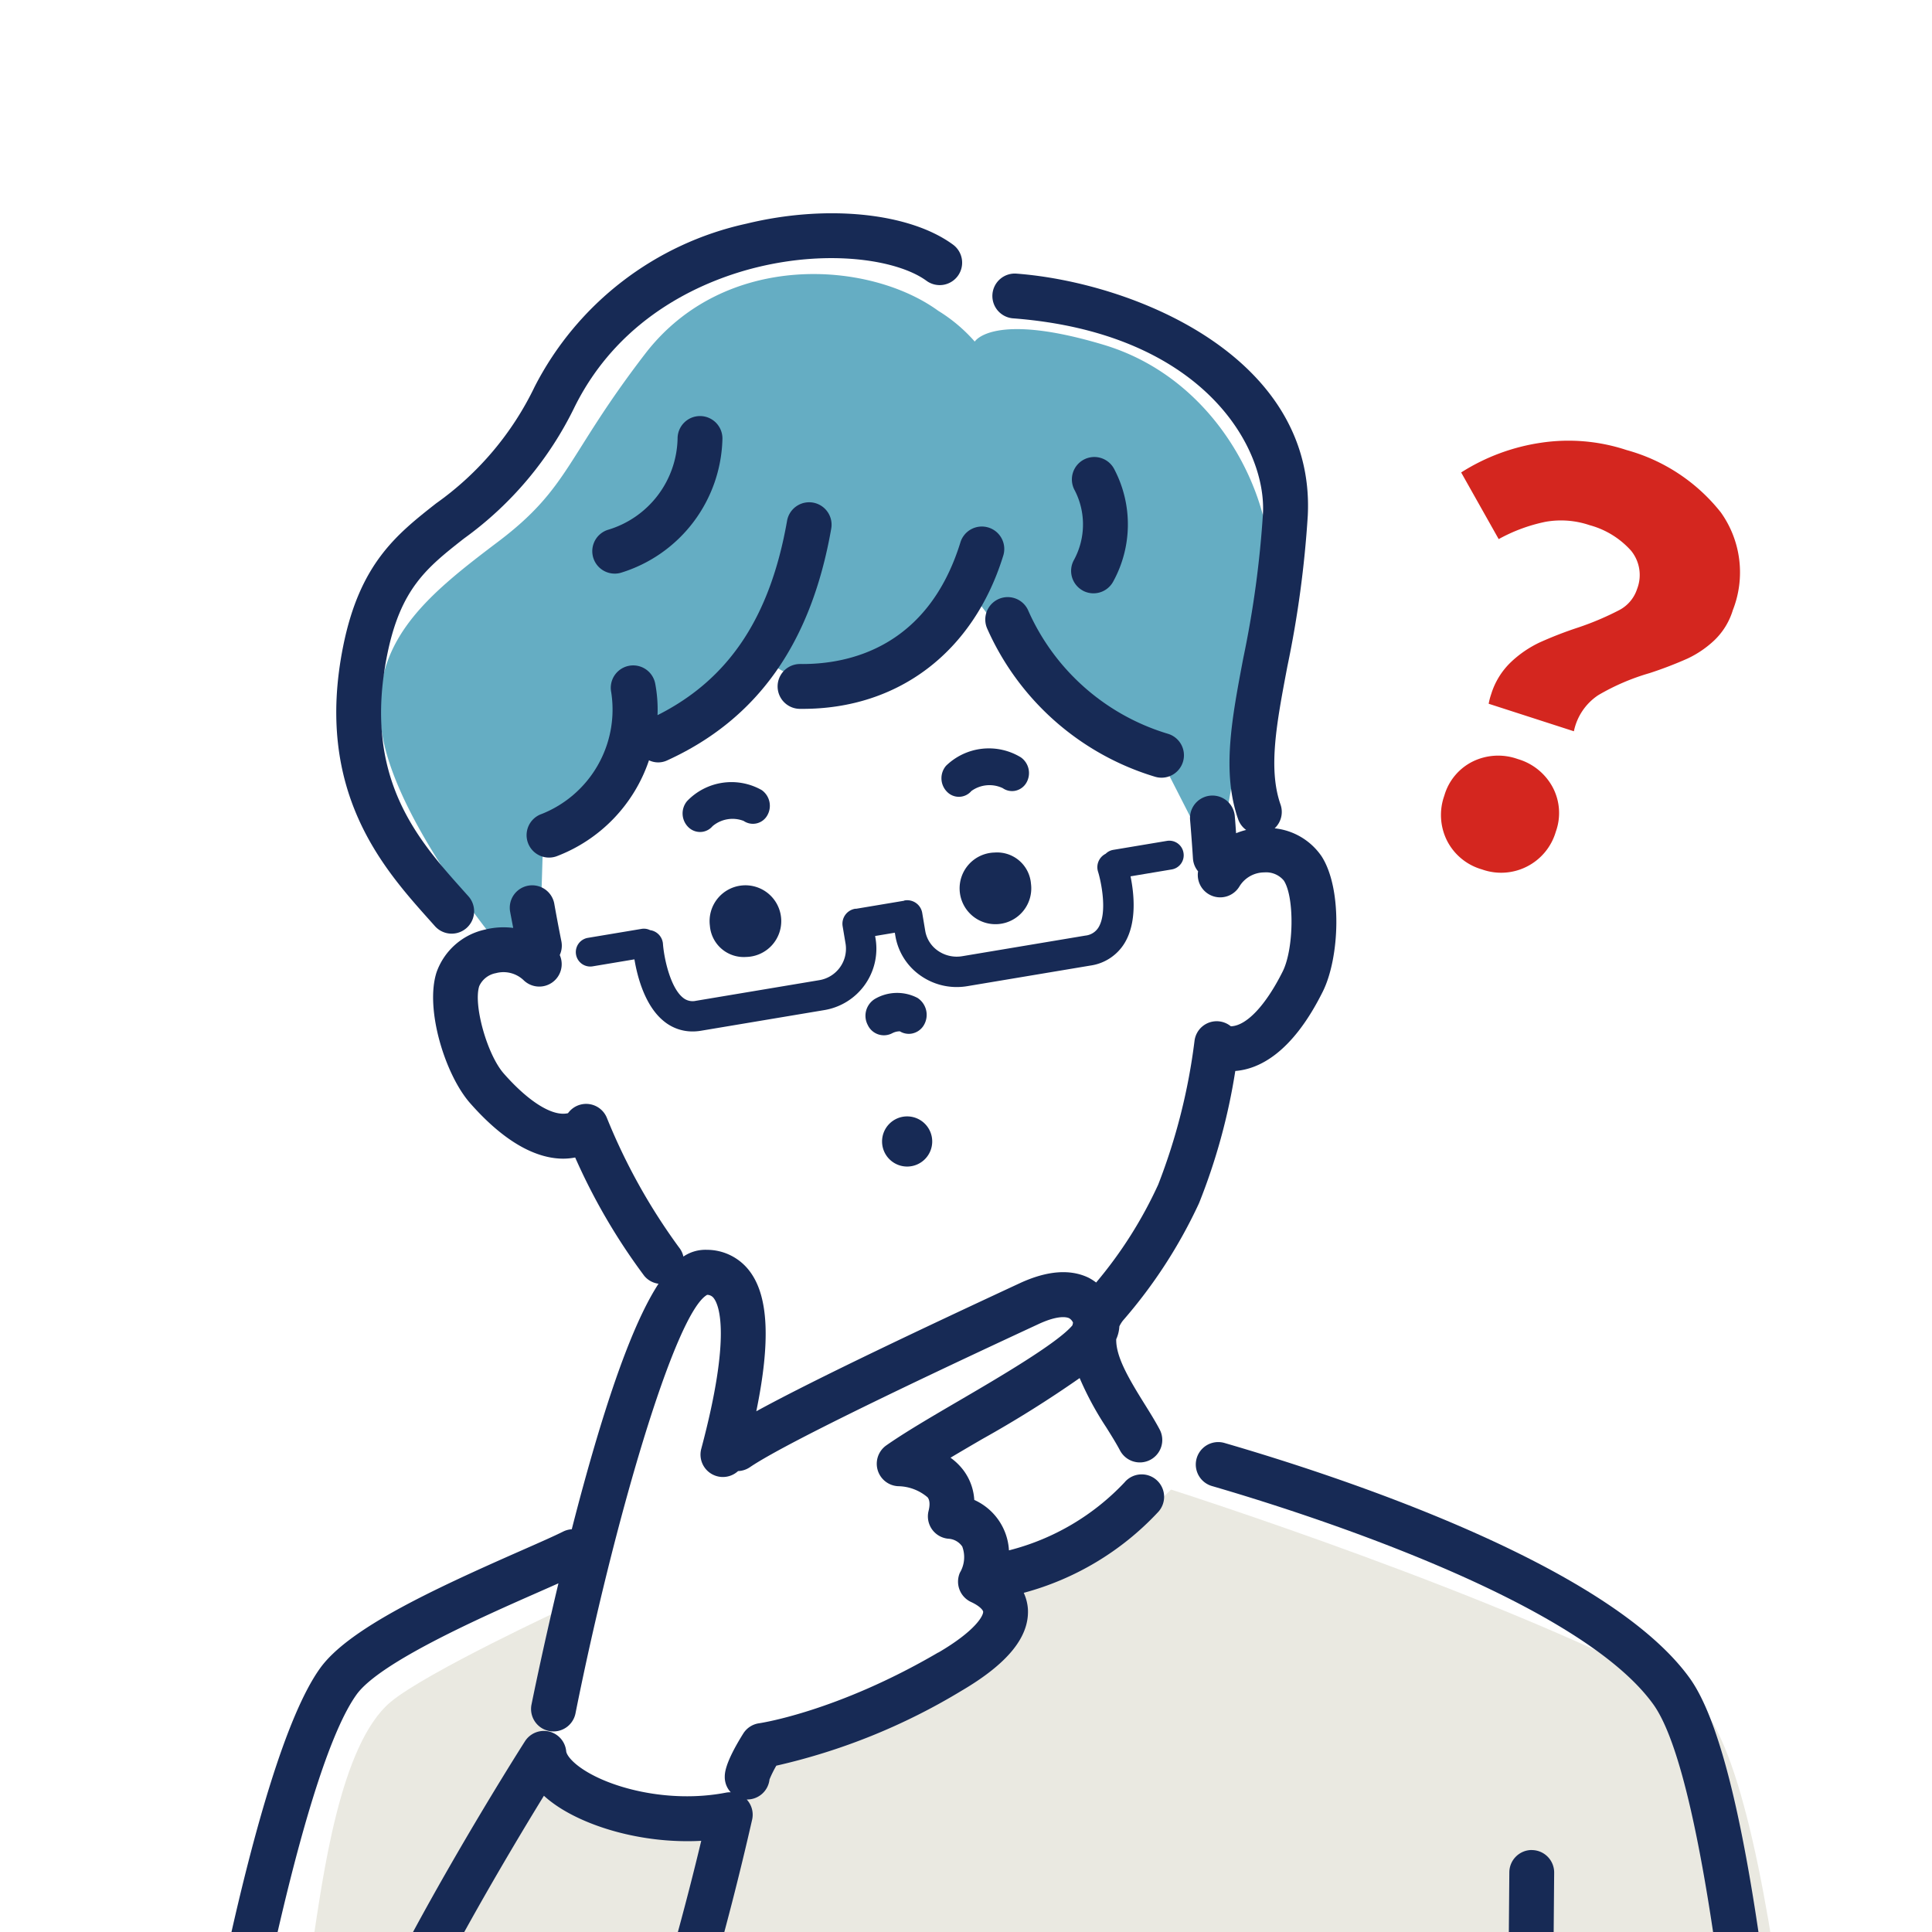 <svg xmlns="http://www.w3.org/2000/svg" xmlns:xlink="http://www.w3.org/1999/xlink" width="148" height="148" viewBox="0 0 148 148"><defs><clipPath id="a"><rect width="148" height="148" transform="translate(2138 1114)" fill="#fff" stroke="#707070" stroke-width="1"/></clipPath></defs><g transform="translate(-2138 -1114)"><g clip-path="url(#a)"><g transform="translate(818.398 -551.637)"><path d="M42.548,132.622c-.281-.591.055,2.7-2.513,3.062-3.159.45-12.766-3.976-12.766-3.976L28.708,119.6s-10.762,4.988-13.481,7.27c-3.893,3.269-5.189,13.454-5.985,18.643-1.127,7.356-4.167,16.843-1.736,22.4,2.688,6.145,3.994,7.354,3.994,7.354H124.2s-2.532-44.994-9.478-48.814c-13.863-7.625-39.706-15.86-39.706-15.86-3.959,3.959-7.62,6.932-13.769,7.368,0,0,7.733,4.282-18.7,14.664" transform="translate(1334.292 1669.152)" fill="#eae9e1"/><path d="M56.849,24.246c-5.3-3.852-16.375-4.612-22.453,3.3s-5.771,10.243-11.273,14.4S13.007,49.8,14.288,56.861s9.551,16.77,9.551,16.77l2.49-.585.232-7.6s6.462-4.973,6.762-8.109c2.911-.629,9.2-7.619,9.2-7.619a7.43,7.43,0,0,0,8.456,2.629A22.815,22.815,0,0,0,59.885,46.5s7.6,10.559,13.836,11.73l4.51,8.837s2.425-14.71,3.8-20.745S79.112,29.731,69.522,26.852c-8.5-2.552-9.873-.246-9.873-.246a12.251,12.251,0,0,0-2.8-2.36" transform="translate(1334.624 1665.198)" fill="#65adc3"/><path d="M75,63.922a1.1,1.1,0,0,0-1.273-.909l-4.133.691a1.078,1.078,0,0,0-.555.295,1.147,1.147,0,0,0-.587,1.361c.234.746.741,3.131.038,4.28a1.338,1.338,0,0,1-1.008.627L58.06,71.844a2.525,2.525,0,0,1-1.861-.409,2.323,2.323,0,0,1-.983-1.537l-.23-1.37a1.164,1.164,0,0,0-1.338-.955c-.026,0-.046.021-.071.027l-3.656.612c-.026,0-.05-.007-.076,0a1.162,1.162,0,0,0-.955,1.338l.23,1.371a2.442,2.442,0,0,1-2.055,2.766l-9.423,1.577a1.156,1.156,0,0,1-.97-.229c-.955-.749-1.456-2.942-1.548-4.149a1.146,1.146,0,0,0-.986-1.037,1.065,1.065,0,0,0-.63-.1l-4.134.691a1.106,1.106,0,1,0,.366,2.182l3.2-.535c.225,1.341.81,3.606,2.3,4.774a3.431,3.431,0,0,0,2.153.749,3.917,3.917,0,0,0,.638-.053l9.423-1.578a4.768,4.768,0,0,0,3.964-5.442l-.04-.239,1.51-.253.04.239a4.64,4.64,0,0,0,1.952,3.063,4.81,4.81,0,0,0,2.75.861,4.933,4.933,0,0,0,.819-.069l9.423-1.577a3.659,3.659,0,0,0,2.608-1.708c.973-1.592.734-3.813.464-5.127l3.155-.528A1.1,1.1,0,0,0,75,63.922" transform="translate(1335.262 1667.041)" fill="#172a55"/><path d="M40.954,61.67a1.261,1.261,0,0,0,1.815-.418,1.473,1.473,0,0,0-.424-1.94,4.7,4.7,0,0,0-5.722.847,1.472,1.472,0,0,0,.092,1.984,1.282,1.282,0,0,0,1.067.368,1.257,1.257,0,0,0,.794-.434,2.368,2.368,0,0,1,2.378-.406" transform="translate(1335.609 1666.85)" fill="#172a55"/><path d="M55.611,57.571a1.472,1.472,0,0,0,.091,1.984,1.259,1.259,0,0,0,1.861-.064,2.367,2.367,0,0,1,2.4-.22,1.258,1.258,0,0,0,.879.215,1.281,1.281,0,0,0,.936-.631,1.473,1.473,0,0,0-.422-1.941,4.708,4.708,0,0,0-5.747.657" transform="translate(1336.451 1666.741)" fill="#172a55"/><path d="M41.068,71.755a2.745,2.745,0,1,0-2.782-2.387,2.6,2.6,0,0,0,2.782,2.387" transform="translate(1335.697 1667.189)" fill="#172a55"/><path d="M59.261,63.866a2.745,2.745,0,1,0,2.783,2.387,2.6,2.6,0,0,0-2.783-2.387" transform="translate(1336.535 1667.079)" fill="#172a55"/><path d="M52.323,77.1a1.317,1.317,0,0,0,.864.187,1.356,1.356,0,0,0,1.012-.708,1.549,1.549,0,0,0-.511-2.03,3.374,3.374,0,0,0-3.26.069,1.512,1.512,0,0,0-.557,2,1.365,1.365,0,0,0,1.883.629,1.251,1.251,0,0,1,.569-.142" transform="translate(1336.204 1667.536)" fill="#172a55"/><path d="M18.46,71.61a1.719,1.719,0,0,0,2.572-2.28l-.488-.546c-3.411-3.819-7.655-8.573-5.767-17.972,1.023-5.1,3.057-6.7,5.872-8.913a26.917,26.917,0,0,0,8.5-10.112c3.586-7.2,10.3-9.781,13.977-10.679,5.679-1.386,10.816-.529,12.955,1.031a1.718,1.718,0,1,0,2.026-2.775c-3.344-2.442-9.693-3.082-15.795-1.595A23.975,23.975,0,0,0,26.079,30.255,23.333,23.333,0,0,1,18.525,39.2c-3.006,2.364-5.844,4.6-7.117,10.938C9.182,61.219,14.477,67.15,17.982,71.074Z" transform="translate(1334.483 1665)" fill="#172a55"/><path d="M45.171,50.482c-.064,0-.125,0-.192,0a1.718,1.718,0,0,0-.019,3.436h.215c7.343,0,13.074-4.363,15.352-11.707a1.718,1.718,0,1,0-3.281-1.018c-2.5,8.044-8.562,9.29-12.075,9.29" transform="translate(1335.919 1666.021)" fill="#172a55"/><path d="M25.985,62.053a1.718,1.718,0,1,0,1.145,3.24,11.937,11.937,0,0,0,7.085-7.355,1.623,1.623,0,0,0,1.4.005c6.907-3.154,11.016-8.955,12.558-17.735a1.718,1.718,0,1,0-3.384-.594c-1.3,7.38-4.463,12.123-9.919,14.866a10.681,10.681,0,0,0-.179-2.423,1.717,1.717,0,1,0-3.371.659,8.606,8.606,0,0,1-5.334,9.338" transform="translate(1335.102 1665.941)" fill="#172a55"/><path d="M61.765,46.134A1.718,1.718,0,0,0,58.613,47.5,20.544,20.544,0,0,0,71.489,58.892a1.718,1.718,0,1,0,.974-3.295,17.073,17.073,0,0,1-10.7-9.463" transform="translate(1336.594 1666.247)" fill="#172a55"/><path d="M31.375,43.92a1.718,1.718,0,0,0,.467-.065,11,11,0,0,0,7.787-10.289,1.718,1.718,0,0,0-1.718-1.717h0a1.719,1.719,0,0,0-1.718,1.719,7.463,7.463,0,0,1-5.281,6.979,1.718,1.718,0,0,0,.465,3.372" transform="translate(1335.315 1665.66)" fill="#172a55"/><path d="M65.655,45.074a1.717,1.717,0,0,0,2.338-.66,9.091,9.091,0,0,0,.109-8.6,1.718,1.718,0,1,0-3.039,1.6A5.7,5.7,0,0,1,65,42.736a1.718,1.718,0,0,0,.66,2.338" transform="translate(1336.873 1665.795)" fill="#172a55"/><path d="M52.836,87.062a1.921,1.921,0,1,0-1.922-1.922,1.922,1.922,0,0,0,1.922,1.922" transform="translate(1336.258 1667.938)" fill="#172a55"/><path d="M71.774,113.969a18.367,18.367,0,0,1-8.881,5.237,4.515,4.515,0,0,0-2.657-3.864,4.2,4.2,0,0,0-.829-2.271,4.594,4.594,0,0,0-.991-.963c.762-.455,1.581-.934,2.419-1.422a87.151,87.151,0,0,0,7.473-4.679,23.953,23.953,0,0,0,2.028,3.759c.4.639.777,1.244,1.061,1.781a1.718,1.718,0,1,0,3.037-1.607c-.342-.646-.751-1.3-1.183-1.994-1.273-2.039-2.169-3.627-2.141-4.916a2.713,2.713,0,0,0,.24-.983,2.334,2.334,0,0,1,.278-.449,38,38,0,0,0,5.827-8.991,46.563,46.563,0,0,0,2.776-10.124c1.8-.14,4.351-1.352,6.707-6.091,1.292-2.6,1.5-7.888-.1-10.359a4.983,4.983,0,0,0-3.592-2.139,1.717,1.717,0,0,0,.451-1.819c-.961-2.752-.307-6.2.52-10.568a81.266,81.266,0,0,0,1.567-11.571c.6-12.2-13.344-17.841-22.275-18.531a1.718,1.718,0,1,0-.265,3.425c14.4,1.113,19.364,9.752,19.108,14.935a78.221,78.221,0,0,1-1.511,11.1c-.886,4.679-1.651,8.718-.389,12.339a1.7,1.7,0,0,0,.61.815,5.708,5.708,0,0,0-.77.25c-.033-.439-.058-.866-.1-1.312a1.718,1.718,0,0,0-3.424.292q.128,1.507.22,2.959a1.7,1.7,0,0,0,.393.98,1.716,1.716,0,0,0,3.168,1.156,2.241,2.241,0,0,1,1.911-1.073,1.753,1.753,0,0,1,1.491.629c.821,1.266.771,5.232-.088,6.959-1.3,2.6-2.78,4.174-3.973,4.2a1.711,1.711,0,0,0-2.782,1.114,45.889,45.889,0,0,1-2.783,11.015,32.861,32.861,0,0,1-4.754,7.5,3.927,3.927,0,0,0-.589-.374c-1.42-.679-3.2-.532-5.283.437-7.259,3.374-15.648,7.329-20.161,9.8,1.1-5.352.936-8.8-.493-10.71a4.1,4.1,0,0,0-3.3-1.658,2.985,2.985,0,0,0-1.792.517A1.694,1.694,0,0,0,37.618,96a45.835,45.835,0,0,1-5.527-9.926,1.712,1.712,0,0,0-2.977-.358c-1.168.278-3-.855-4.919-3.036-1.275-1.446-2.347-5.266-1.88-6.7a1.744,1.744,0,0,1,1.279-.992,2.239,2.239,0,0,1,2.123.544A1.717,1.717,0,0,0,28.481,73.6a1.706,1.706,0,0,0,.126-1.05q-.287-1.426-.551-2.916a1.719,1.719,0,0,0-3.384.6c.079.44.163.858.244,1.29a5.832,5.832,0,0,0-2.148.125,5.082,5.082,0,0,0-3.721,3.265c-.912,2.8.651,7.86,2.569,10.035C24.565,88.3,27,89.2,28.758,89.2a4.963,4.963,0,0,0,.905-.09,46.6,46.6,0,0,0,5.295,9.071,1.7,1.7,0,0,0,1.09.6c-1.577,2.422-3.429,6.969-5.727,15.337-.32,1.163-.626,2.327-.919,3.472a1.7,1.7,0,0,0-.665.179c-.717.358-1.887.873-3.242,1.469-6.86,3.02-13.2,5.981-15.367,8.99C4.857,135.547.219,164.3.024,165.517a1.8,1.8,0,0,0-.02.238c-.154,8.013,4.574,14.062,12.041,15.409a17.182,17.182,0,0,0,3.052.269c7.94,0,16.966-5.242,20.89-16.408a234.877,234.877,0,0,0,7.237-25.214,1.717,1.717,0,0,0-.42-1.521c.013,0,.024,0,.037,0a1.719,1.719,0,0,0,1.709-1.537,8.344,8.344,0,0,1,.522-1.053,47.7,47.7,0,0,0,14.145-5.714c3.555-2.08,5.233-4.128,5.129-6.261a3.562,3.562,0,0,0-.32-1.266,21.793,21.793,0,0,0,10.25-6.142,1.718,1.718,0,1,0-2.5-2.355M57.481,127.026c-7.768,4.546-13.665,5.416-13.721,5.424a1.714,1.714,0,0,0-1.225.794c-1.413,2.265-1.413,3.041-1.413,3.334a1.705,1.705,0,0,0,.46,1.161,1.591,1.591,0,0,0-.366.026c-4.423.858-9.106-.39-11.261-2-.69-.516-.959-.952-.98-1.171a1.718,1.718,0,0,0-3.159-.762c-.4.622-9.764,15.366-13.881,25.587a1.718,1.718,0,0,0,3.187,1.284c3.054-7.58,9.316-18.092,12.146-22.7a8.023,8.023,0,0,0,.627.516c2.377,1.781,6.814,3.185,11.425,2.937-.972,4.075-3.228,12.917-6.574,22.437-3.8,10.815-12.974,15.185-20.091,13.9-5.857-1.057-9.3-5.481-9.217-11.845,1.314-8.188,5.517-30.2,9.48-35.7,1.8-2.5,9.713-5.982,13.963-7.854.537-.237,1.032-.455,1.5-.664-1.247,5.214-2.052,9.232-2.064,9.291a1.718,1.718,0,1,0,3.37.673c2.887-14.453,7.6-30.669,10.087-32.063a.631.631,0,0,1,.518.275c.364.487,1.369,2.754-.969,11.518a1.715,1.715,0,0,0,2.818,1.708,1.708,1.708,0,0,0,.9-.292c3.2-2.176,16.936-8.562,22.108-10.965,1.552-.723,2.192-.529,2.353-.453a.729.729,0,0,1,.3.342c-.015.068-.032.136-.046.2-1.115,1.353-5.778,4.078-8.656,5.759-2.162,1.263-4.2,2.455-5.611,3.447a1.721,1.721,0,0,0,.917,3.121,3.548,3.548,0,0,1,2.254.852c.061.084.251.337.074,1.044a1.718,1.718,0,0,0,1.5,2.126,1.383,1.383,0,0,1,1.081.6,2.326,2.326,0,0,1-.179,2,1.718,1.718,0,0,0,.854,2.248c.688.317.921.639.926.746.015.3-.573,1.454-3.433,3.128" transform="translate(1334 1665.196)" fill="#172a55"/><path d="M119.844,170.866c-1.5-18.131-3.785-39.71-8.085-45.679-6.3-8.744-27.021-15.508-35.635-18.01a1.718,1.718,0,1,0-.959,3.3c6.454,1.875,27.97,8.62,33.806,16.719,4.3,5.961,6.669,34.557,7.449,43.954.1,1.2.18,2.17.242,2.858a1.719,1.719,0,0,0,1.71,1.562c.053,0,.1,0,.159-.008a1.717,1.717,0,0,0,1.554-1.867c-.063-.681-.142-1.644-.24-2.829" transform="translate(1337.279 1668.998)" fill="#172a55"/><path d="M98.67,137.032h-.015a1.719,1.719,0,0,0-1.718,1.7L96.66,172.51a1.719,1.719,0,0,0,1.7,1.733h.015a1.719,1.719,0,0,0,1.718-1.7l.278-33.774a1.719,1.719,0,0,0-1.7-1.733" transform="translate(1338.287 1670.325)" fill="#172a55"/></g><path d="M18.128-11.7a4.842,4.842,0,0,1-.044-.748,5.717,5.717,0,0,1,.682-2.816,8.435,8.435,0,0,1,1.628-2.112A29.9,29.9,0,0,1,22.88-19.4a22.015,22.015,0,0,0,2.552-2.222,2.806,2.806,0,0,0,.792-1.958,2.947,2.947,0,0,0-1.342-2.64,6.549,6.549,0,0,0-3.63-.88,6.814,6.814,0,0,0-3.278.792,12.684,12.684,0,0,0-3.014,2.376L10.648-27.9a15.612,15.612,0,0,1,5.1-4.048,14.167,14.167,0,0,1,6.424-1.5,13.89,13.89,0,0,1,8.338,2.31,7.906,7.906,0,0,1,3.19,6.842,5.329,5.329,0,0,1-.638,2.64,7.846,7.846,0,0,1-1.518,1.958,30.162,30.162,0,0,1-2.42,1.958,17.153,17.153,0,0,0-3.212,2.816,4.375,4.375,0,0,0-.924,3.212ZM21.56.528A4.336,4.336,0,0,1,18.326-.748,4.4,4.4,0,0,1,17.072-3.96a4.21,4.21,0,0,1,1.276-3.168A4.438,4.438,0,0,1,21.56-8.36a4.438,4.438,0,0,1,3.212,1.232A4.21,4.21,0,0,1,26.048-3.96,4.355,4.355,0,0,1,24.772-.748,4.355,4.355,0,0,1,21.56.528Z" transform="translate(2231.183 1173.436) rotate(18)" fill="#d4261f"/></g></g></svg>